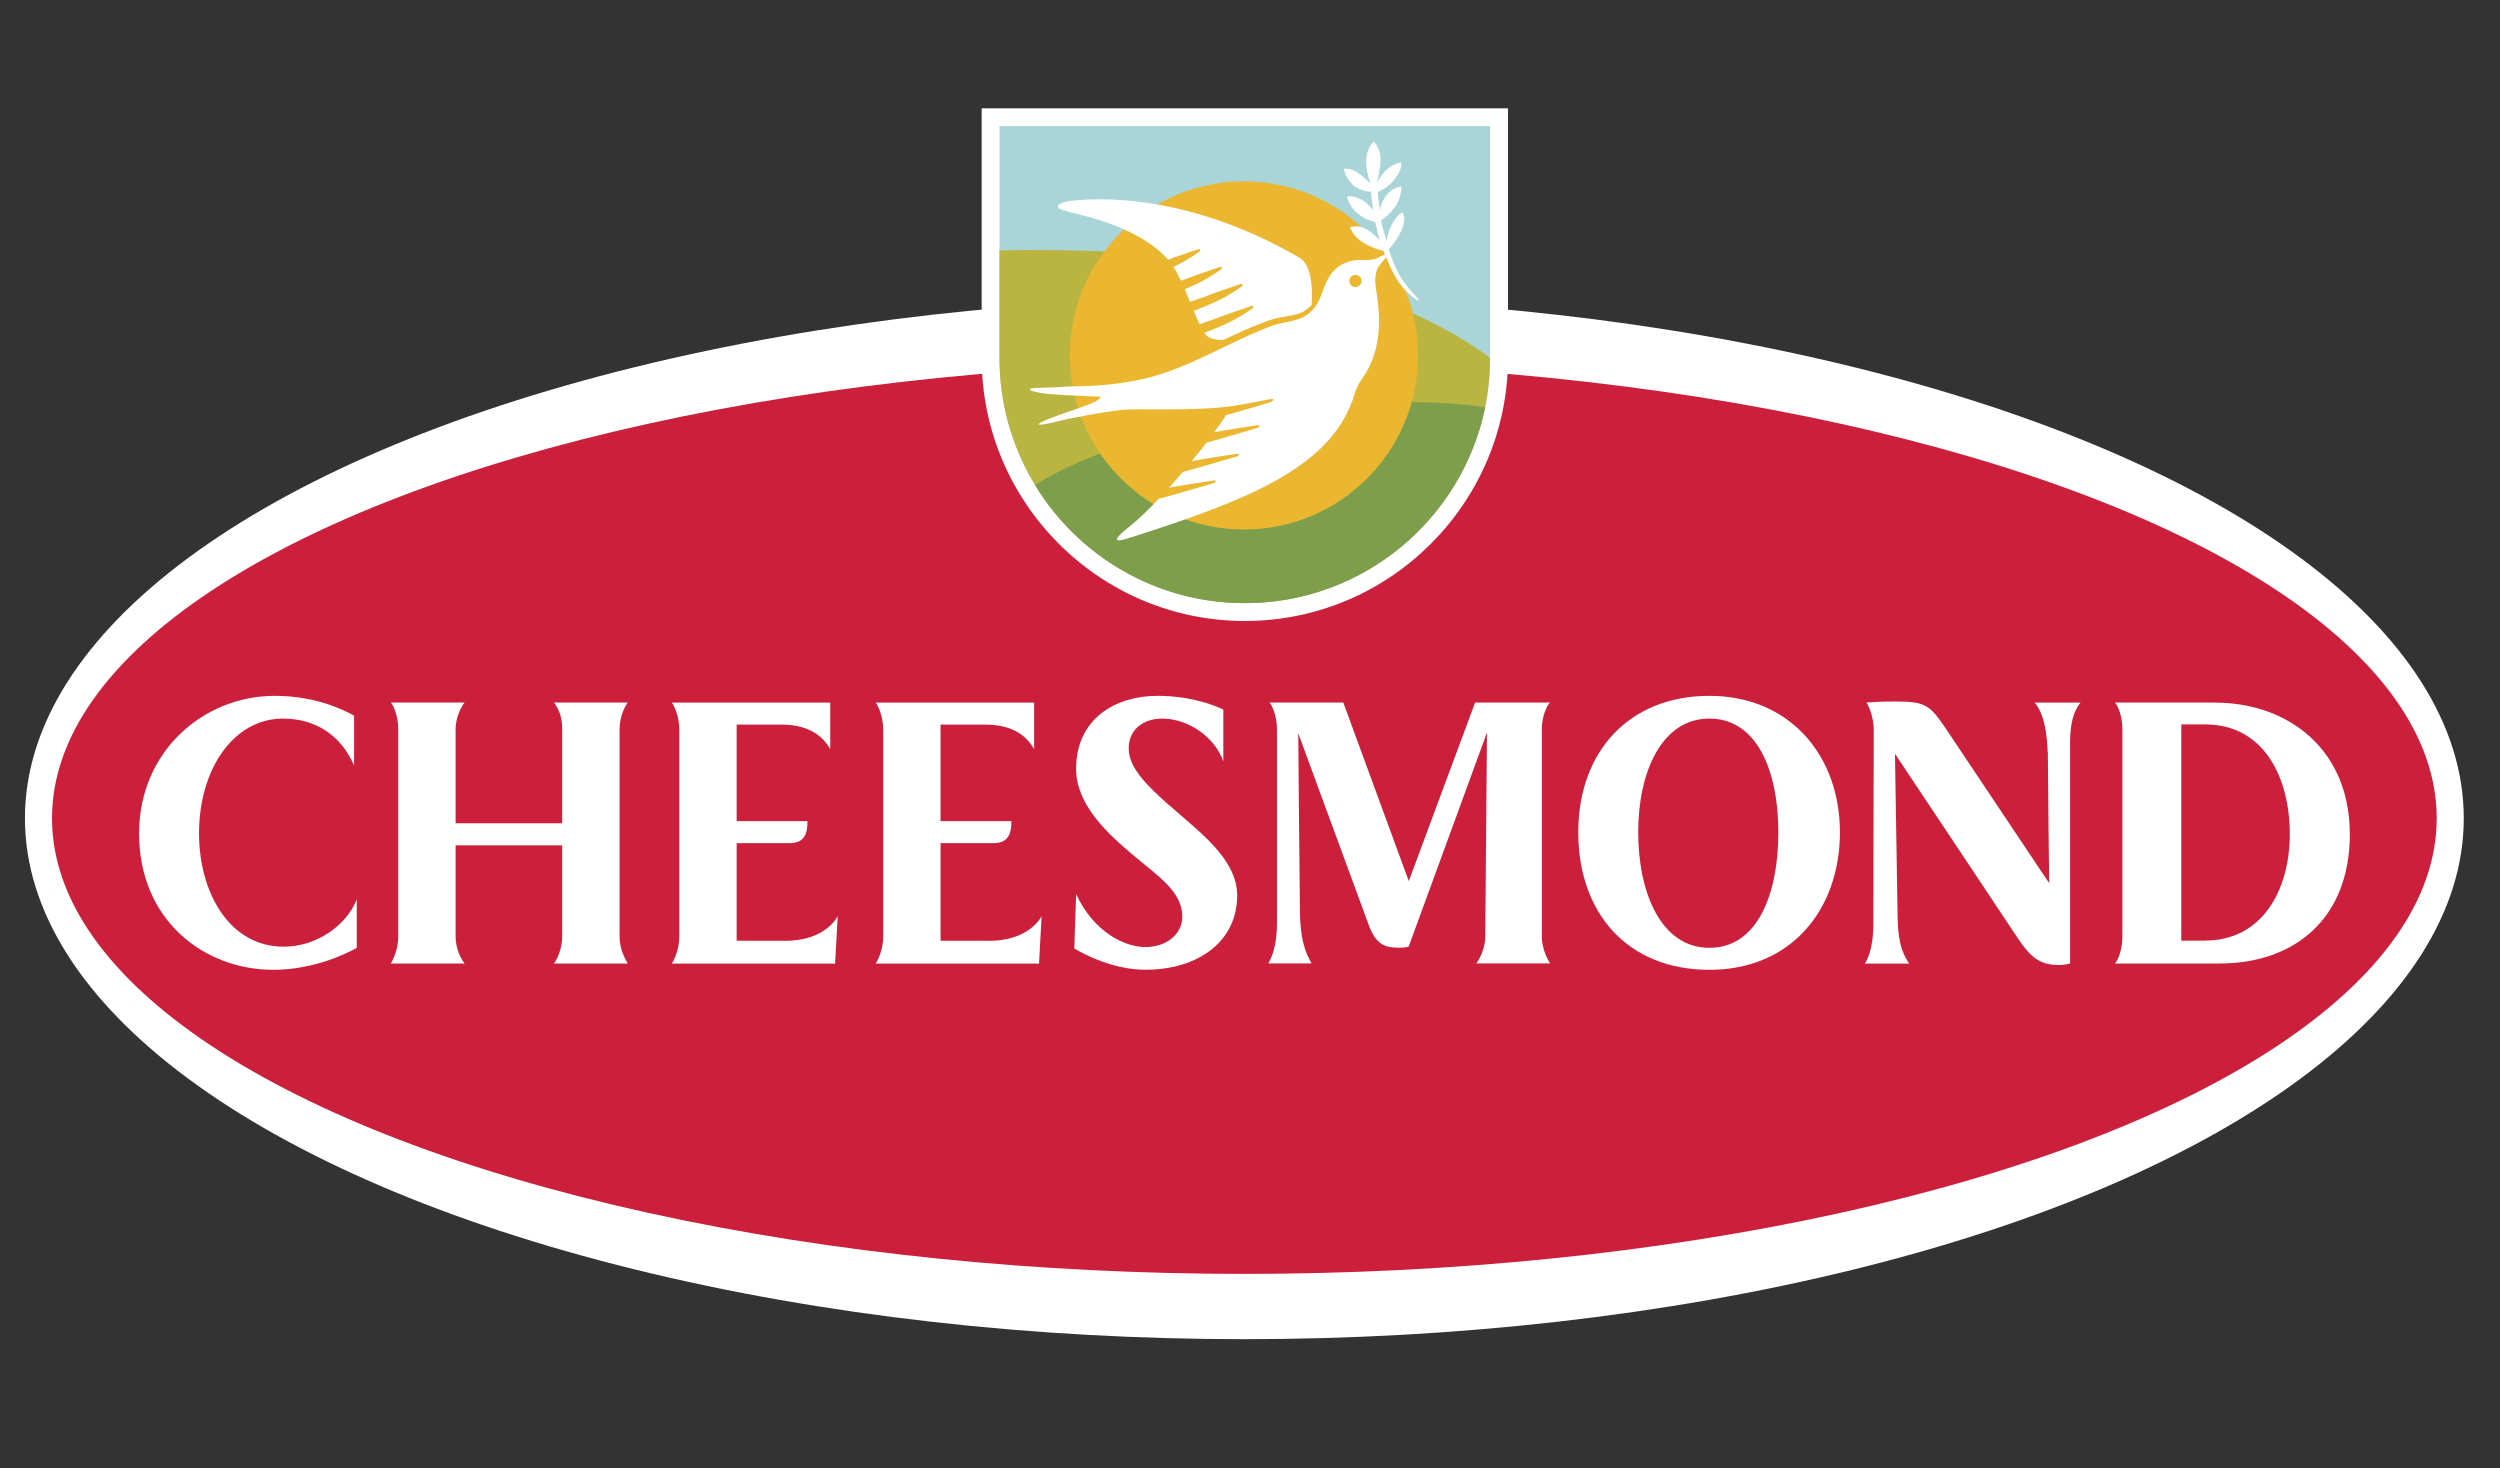 <?xml version="1.0" encoding="UTF-8"?> <svg xmlns="http://www.w3.org/2000/svg" id="_Остров_Свободы_BRANDEXPERT_7_495_961-25-86_info_ostrov-svobody.ru" data-name="© «Остров Свободы» BRANDEXPERT, +7 (495) 961-25-86, info@ostrov-svobody.ru" viewBox="0 0 261.52 153.58"><rect x="0" y="0" width="261.52" height="153.58" fill="#333333" stroke="none"/><defs><style> .cls-1 { fill: #ecb730; } .cls-2 { fill: #fff; } .cls-3 { fill: #7d9f4b; } .cls-4 { fill: #bab441; } .cls-5 { fill: #a9d5d9; } .cls-6 { fill: #cc1f3c; } </style></defs><g><ellipse class="cls-2" cx="130.17" cy="85.6" rx="127.56" ry="54.49"></ellipse><ellipse class="cls-6" cx="130.17" cy="85.6" rx="124.73" ry="47.66"></ellipse></g><g><g><path class="cls-5" d="m130.22,64.02c-14.66,0-26.59-11.93-26.59-26.59V12.26h53.19v25.17c0,14.66-11.93,26.59-26.59,26.59Z"></path><path class="cls-2" d="m155.88,13.19v24.24c0,14.17-11.49,25.66-25.66,25.66s-25.66-11.49-25.66-25.66V13.19h51.32m1.86-1.86h-55.05v26.1c0,15.18,12.35,27.53,27.53,27.53s27.53-12.35,27.53-27.53V11.33h0Z"></path></g><path class="cls-4" d="m104.55,26.19v11.24c0,14.17,11.49,25.66,25.66,25.66s25.66-11.49,25.66-25.66c-13.98-10.31-36.22-11.53-51.32-11.24Z"></path><path class="cls-3" d="m155.36,42.6c-2.39,11.69-12.74,20.49-25.14,20.49-9.3,0-17.45-4.95-21.95-12.36,11.37-7.1,34.65-9.96,47.09-8.13Z"></path><circle class="cls-1" cx="130.13" cy="37.18" r="18.21"></circle><g><path class="cls-2" d="m111.66,22.15c5.32,1.11,8.69,2.99,10.4,4.87.04.05.09.1.13.15.15-.06.3-.11.46-.17.53-.2,1.08-.38,1.61-.56.36-.12.74-.25,1.11-.38.06-.02.13,0,.16.06.03.06.01.14-.04.18l-.14.1c-.4.28-.82.57-1.25.81-.41.23-.84.48-1.28.68-.02.01-.05.02-.07.03.28.44.53.93.78,1.45.45-.16.9-.33,1.38-.51.53-.2,1.08-.38,1.61-.56.36-.12.74-.25,1.11-.38.06-.02.13,0,.16.06.03.06.01.14-.04.18l-.14.1c-.4.28-.82.57-1.25.81-.41.23-.84.48-1.28.68-.37.17-.75.33-1.14.5.19.44.37.89.54,1.33.85-.28,1.68-.59,2.6-.94.53-.2,1.08-.38,1.61-.56.36-.12.74-.25,1.11-.38.06-.02.13,0,.16.06.03.06.01.14-.04.18l-.14.1c-.4.28-.82.57-1.25.81-.41.23-.84.48-1.28.68-.45.2-.91.4-1.4.61-.33.14-.66.26-.97.38.21.51.4.99.6,1.4.89-.3,1.76-.62,2.73-.98.53-.2,1.08-.38,1.61-.56.36-.12.74-.25,1.1-.38.06-.02.13,0,.16.06.03.06.01.14-.04.18l-.14.09c-.4.28-.82.57-1.25.81-.41.23-.84.48-1.28.68-.45.2-.91.4-1.4.61-.33.14-.66.26-.98.38.18.26.36.44.55.52.44.19.95.25,1.43.23,1.26-.6,2.53-1.19,3.85-1.7.66-.25,1.35-.52,2.06-.65.71-.14,1.41-.2,2.02-.42.5-.17.94-.5,1.3-.88.1-1.23.14-4.13-1.28-4.96-12.06-7-21.58-6.11-23.08-6.02-2.22.14-3.02.79-1.09,1.19Z"></path><path class="cls-2" d="m144.04,27.01c-.74.34-1.53.06-2.57.26,0,0,0,0,0,0-1.48.3-2.39,1.28-2.9,2.66-.27.66-.46,1.34-.86,1.97-.42.62-1,1.15-1.71,1.42-1,.38-2.07.42-3.06.8-1.63.62-3.2,1.36-4.77,2.12-2.53,1.23-5.1,2.49-7.84,3.22-2.74.71-5.58.96-8.4.96,0,0,0,0,0,0-1.4.1-2.58.15-3.19.15-1.48,0-1.22.3,0,.51,1.27.23,3.51.29,6.39.42-.05.64-3.37,1.49-5.3,2.27-1.94.77-1.29.83.65.34,1.94-.48,5.08-1.02,6.71-1.22,1.59-.2,7.46.16,11.53-.39,1.4-.19,3.37-.61,4.35-.77.09-.02.11.05.12.06.02.09-.11.2-.2.23l-.25.09c-.72.25-4.5,1.33-4.5,1.33-.3.48-.72,1.09-1.22,1.77.3-.05.6-.11.91-.16.74-.13,1.48-.24,2.19-.35.49-.07.99-.15,1.5-.23.09-.01.11.05.12.06.02.09-.11.2-.2.23,0,0-5.04,1.49-5.34,1.55-.47.61-.99,1.26-1.53,1.92.36-.06.73-.13,1.11-.19.74-.13,1.48-.24,2.19-.35.49-.07.99-.15,1.5-.23.09-.02.11.05.12.06.02.09-.11.2-.2.23,0,0-5.26,1.53-5.66,1.62-.47.56-.96,1.11-1.45,1.65.35-.06.71-.12,1.08-.19.74-.13,1.48-.24,2.19-.35.49-.07.99-.15,1.5-.23.09-.01.11.05.12.06.02.09-.11.2-.2.23,0,0-5.32,1.55-5.76,1.64-1.11,1.17-2.19,2.22-3.12,2.95-2.61,2.09-.61,1.36,1.08.81,11.99-3.85,20.31-7.34,22.52-14.7.16-.55.41-1.07.74-1.54,2.97-4.14,1.43-8.92,1.43-10.29,0-1.45.48-1.65,1.07-2.42.58-.77.19-.48-.87,0Zm-2.25,3.02c-.35,0-.64-.29-.64-.64s.29-.64.64-.64.64.29.64.64-.29.64-.64.64Z"></path></g><path class="cls-2" d="m143.35,19.21c-.73-.71-1.67-1.69-2.78-1.55.29,1.35,1.36,2.35,2.84,2.39.06.65.13,1.3.24,1.95-.62-.83-1.49-1.48-2.58-1.47-.1-.01-.17.07-.13.17.4,1.37,1.65,2.24,2.93,2.53.11.55.3,1.34.45,1.88-.75-.76-1.83-1.75-3.09-1.34.42,1.38,2.22,2.16,3.32,2.43.03.03.14.06.18.08.94,2.23,1.44,3.55,3.27,4.96.14.11.83.52.12-.24-1.21-1.29-1.95-2.2-2.84-4.86.02-.04.06-.12.09-.16.72-.85,1.96-2.56,1.37-3.78-.96.43-1.56,2.04-1.68,3-.18-.59-.7-2.08-.54-2.19.91-.59,2.1-1.77,2.07-3.48-1.27.1-2.01,1.31-2.25,2.45-.09-.56-.18-1.34-.23-1.9,1.79-.65,2.74-2.7,2.42-3.09-1.18.23-2,1.15-2.5,2.2.31-1.62.84-3.09-.34-4.41-1.18,1.44-.79,2.87-.35,4.45Z"></path></g><g><path class="cls-2" d="m231.69,73.49h-10.45c.31.31.78,1.44.78,2.81v21.68c0,1.36-.47,2.5-.78,2.81h10.96c7.76,0,13.61-4.64,13.61-13.53s-6.47-13.76-14.11-13.76Zm-1.01,24.91c-.94,0-1.78,0-2.5,0v-22.62h2.5c6.16,0,8.85,5.58,8.85,11.46s-2.89,11.15-8.85,11.15Z"></path><path class="cls-2" d="m214.22,78.64c.04,5.62.1,10.56.14,13.75-2.19-3.28-9.37-14.02-10.36-15.5-2.07-3.08-2.3-3.51-5.77-3.51-1.87,0-3,.12-3,.12.27.31.78,1.56.78,2.89,0,1.13-.04,14.19-.04,20.16,0,2.92-.74,4.02-.9,4.25h4.64c-.35-.58-1.21-1.64-1.21-5.15-.12-7.35-.22-13.4-.27-16.8,2.24,3.37,10.64,15.97,12.12,18.2,1.64,2.46,2.46,3.9,4.99,3.9.7,0,1.21-.16,1.21-.16v-23.16c0-2.89.86-3.82,1.09-4.13h-4.8c.43.51,1.25,1.68,1.36,5.15Z"></path><path class="cls-2" d="m178.82,72.79c-8.38,0-13.72,5.81-13.72,14.27s5.15,14.39,13.72,14.39,13.65-6.32,13.65-14.39-5.3-14.27-13.65-14.27Zm0,26.36c-5.07,0-7.45-5.77-7.45-12.09s2.46-11.89,7.45-11.89,7.21,5.5,7.21,11.89-2.14,12.09-7.21,12.09Z"></path><path class="cls-2" d="m122.28,84.22c-2.03-1.83-4.21-3.78-4.21-5.93,0-1.91,1.44-3.12,3.51-3.12,2.69,0,5.5,1.91,6.39,4.48v-5.42c-.62-.31-3.16-1.44-6.9-1.44-4.37,0-8.5,2.38-8.5,7.64,0,3.82,3.39,6.86,6.08,9.12,2.46,2.07,5.03,3.73,5.03,6.32,0,1.91-1.73,3.2-3.86,3.2s-5.38-1.52-7.25-5.54l-.19,5.69c1.05.62,4.05,2.22,7.45,2.22,5.61,0,9.59-3.04,9.59-7.76,0-3.94-4.25-6.86-7.13-9.47Z"></path><path class="cls-2" d="m103.42,98.41h-5.03v-10.21h5.54c1.64,0,1.87-1.13,1.87-2.3h-7.41v-10.1h4.72c3.47,0,4.64,1.83,5.07,2.57v-4.87h-16.57c.19.23.78,1.36.78,2.81v21.68c0,1.36-.58,2.5-.78,2.81h17.08l.27-4.95c-.39.7-1.83,2.57-5.54,2.57Z"></path><path class="cls-2" d="m82.09,98.41h-5.03v-10.21h5.54c1.64,0,1.87-1.13,1.87-2.3h-7.41v-10.1h4.72c3.47,0,4.64,1.83,5.07,2.57v-4.87h-16.57c.19.23.78,1.36.78,2.81v21.68c0,1.36-.58,2.5-.78,2.81h17.08l.27-4.95c-.39.7-1.83,2.57-5.54,2.57Z"></path><path class="cls-2" d="m65.67,73.49h-7.72c.23.31.86,1.17.86,2.69v9.94h-11.15v-9.82c0-1.44.74-2.57.94-2.81h-7.72c.27.31.78,1.36.78,2.81v21.68c0,1.36-.58,2.5-.78,2.81h7.72c-.27-.31-.94-1.44-.94-2.81v-9.55h11.15v9.55c0,1.36-.62,2.5-.86,2.81h7.72c-.19-.31-.86-1.44-.86-2.81v-21.68c0-1.44.66-2.57.86-2.81Z"></path><path class="cls-2" d="m29.67,99.03c-5.69,0-8.85-5.69-8.85-11.85,0-6.74,3.63-12.01,8.77-12.01,3.43,0,6.08,1.75,7.45,4.91v-5.22c-1.01-.55-3.94-2.07-8.3-2.07-7.41,0-14.19,5.77-14.19,14.39,0,9.08,6.78,14.27,14.04,14.27,4.33,0,7.84-1.79,8.73-2.3v-5.07c-1.09,2.77-4.25,4.95-7.64,4.95Z"></path><path class="cls-2" d="m162.15,73.49h-7.84l-6.94,18.68-6.85-18.68h-7.72c.27.31.78,1.36.78,2.81v20.23c0,2.92-.78,3.94-.9,4.25h4.52c-.27-.58-1.13-1.64-1.21-5.15-.09-7.18-.15-15.22-.18-18.92,1.85,5.03,6.5,17.7,7.34,19.97.78,2.14,1.68,2.46,3.24,2.46.35,0,.78-.04.97-.12l8.19-22.39c-.04,4.78-.18,20.54-.18,21.34,0,1.36-.7,2.5-.94,2.81h7.72c-.19-.31-.86-1.44-.86-2.81v-21.68c0-1.44.55-2.5.86-2.81Z"></path></g></svg> 